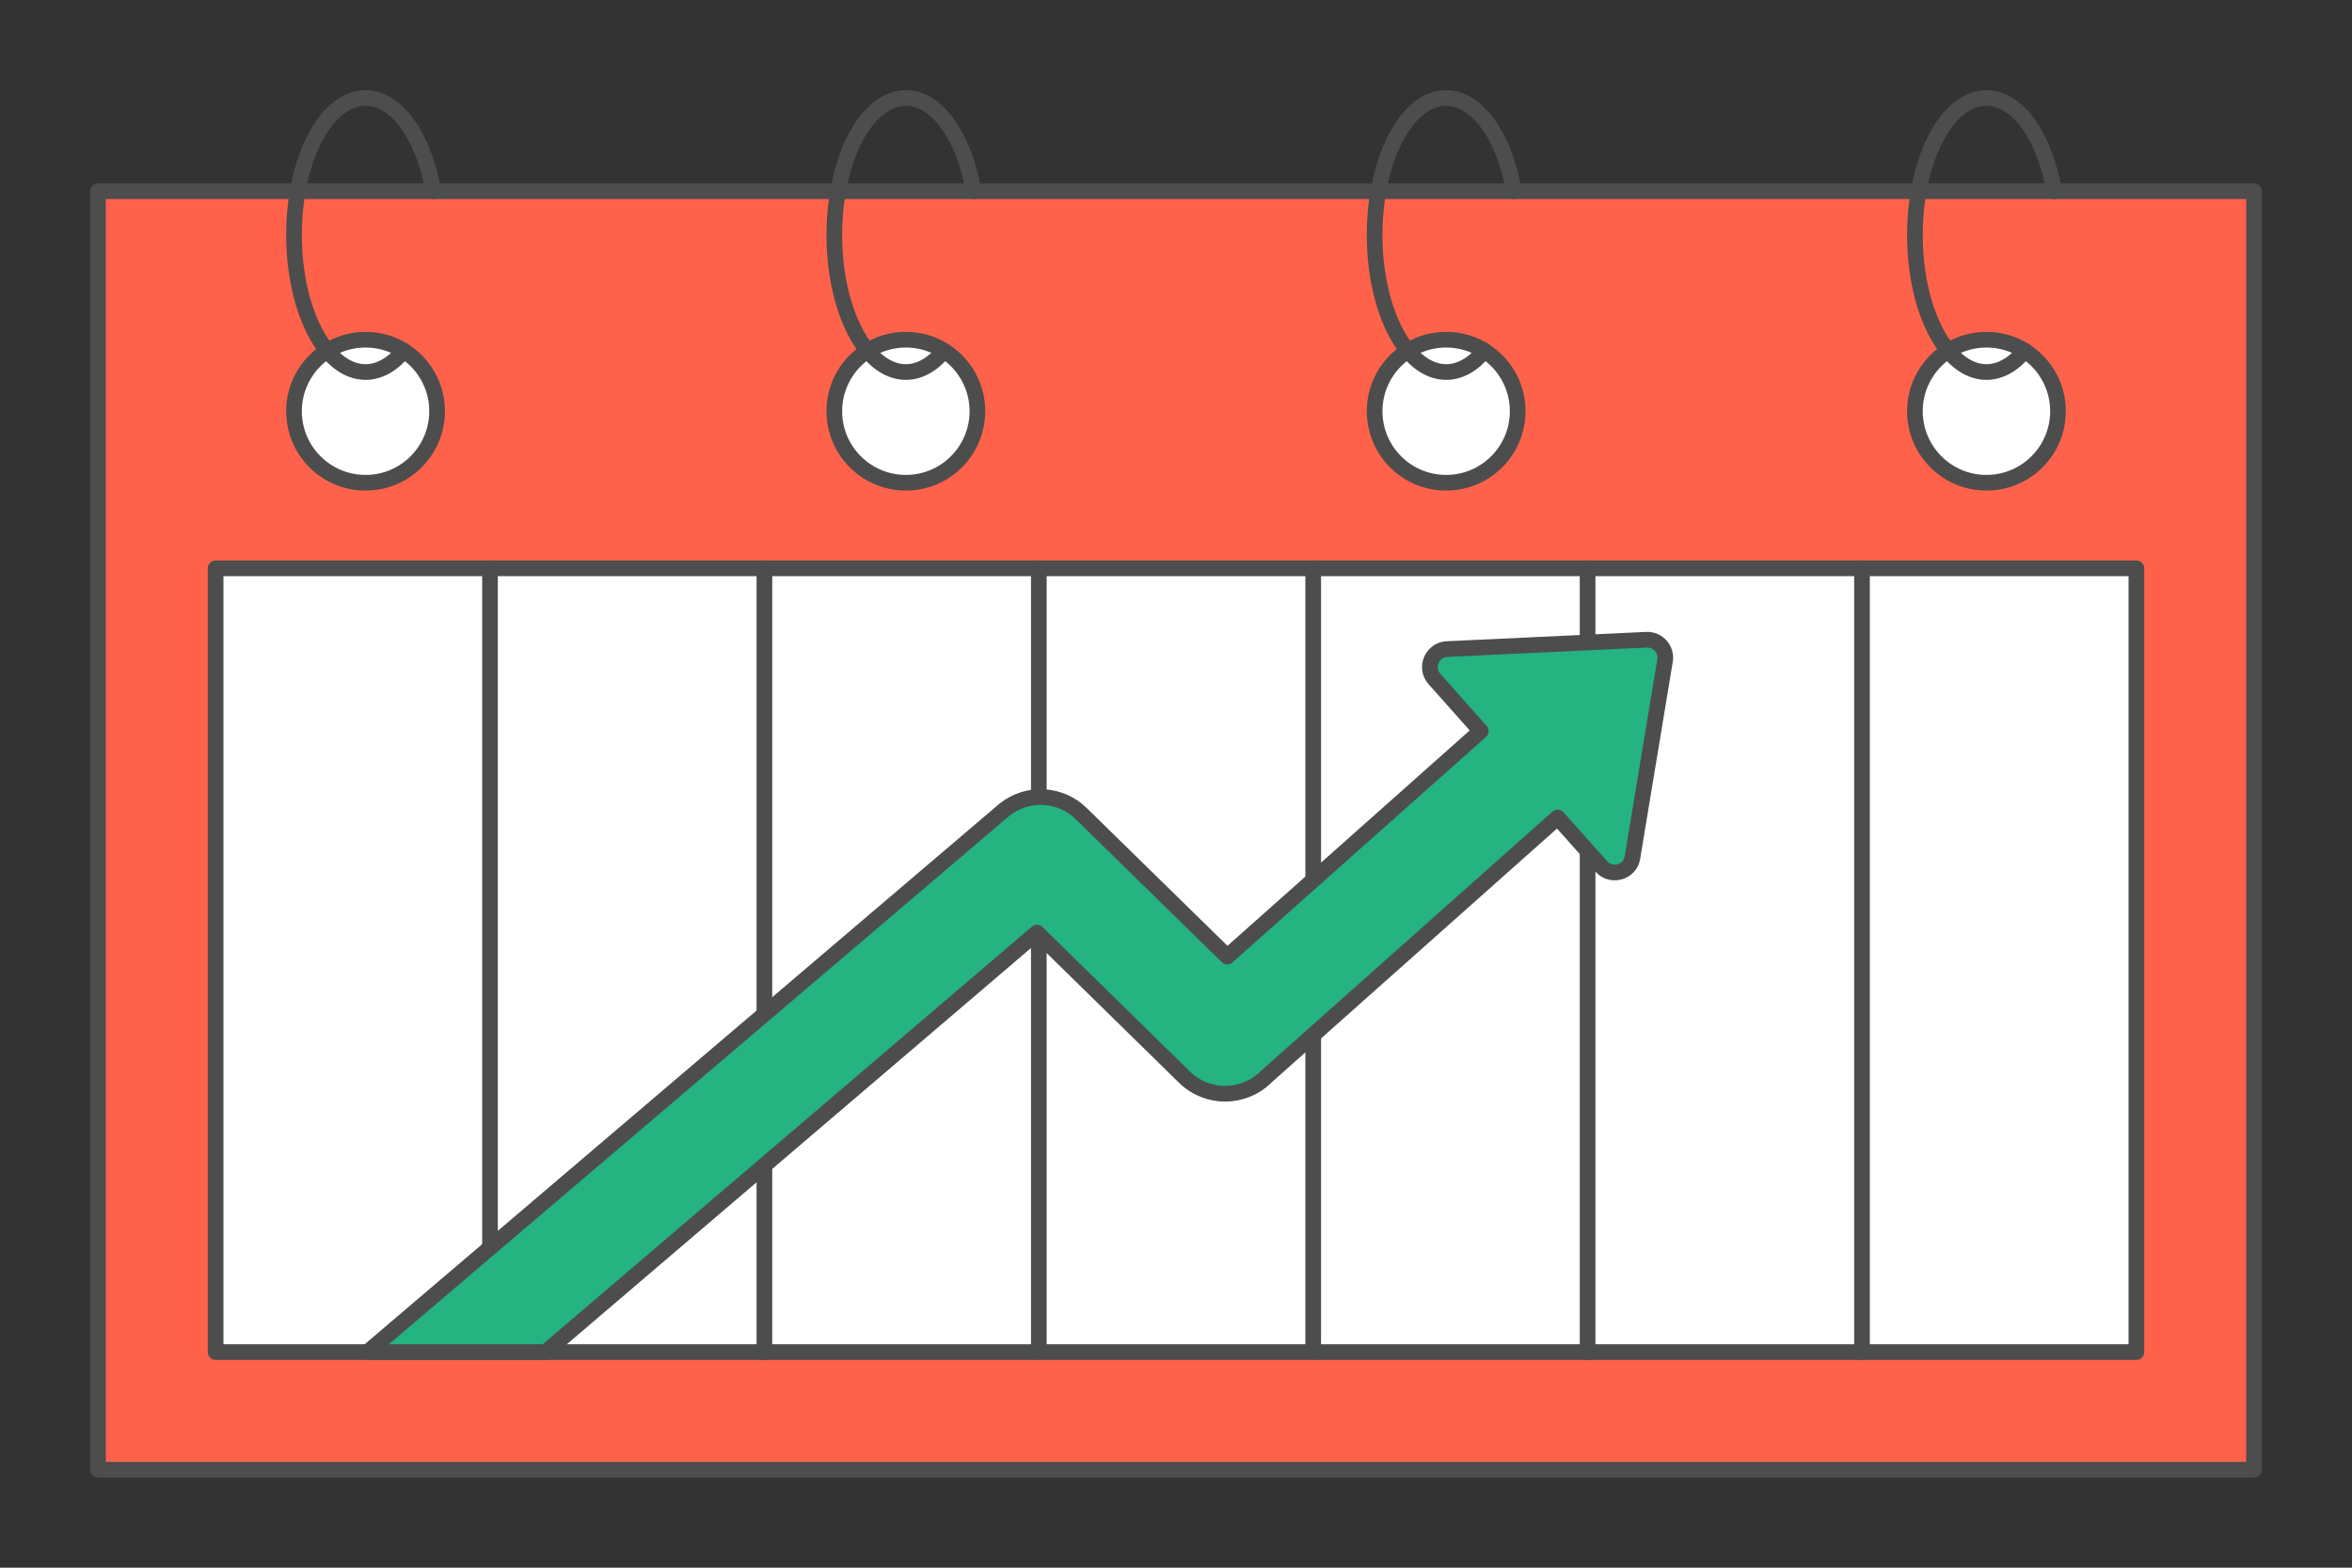 <?xml version="1.0" encoding="UTF-8"?>
<!DOCTYPE svg PUBLIC "-//W3C//DTD SVG 1.1//EN" "http://www.w3.org/Graphics/SVG/1.1/DTD/svg11.dtd">
<!-- Creator: CorelDRAW 2020 (64-Bit) -->
<svg xmlns="http://www.w3.org/2000/svg" xml:space="preserve" width="300px" height="200px" version="1.1" style="shape-rendering:geometricPrecision; text-rendering:geometricPrecision; image-rendering:optimizeQuality; fill-rule:evenodd; clip-rule:evenodd"
viewBox="0 0 13951.1 9300.8"
 xmlns:xlink="http://www.w3.org/1999/xlink"
 xmlns:xodm="http://www.corel.com/coreldraw/odm/2003">
 <rect x="0" y="0" width="13951.1" height="9300.8" fill="#333333" stroke="none"/>
 <defs>
  <style type="text/css">
   <![CDATA[
    .str0 {stroke:#4D4D4D;stroke-width:93;stroke-linecap:round;stroke-linejoin:round;stroke-miterlimit:2.613}
    .fil0 {fill:none}
    .fil3 {fill:#24B381}
    .fil1 {fill:#FF624A}
    .fil2 {fill:white}
   ]]>
  </style>
 </defs>
 <g id="Layer_x0020_1">
  <g id="_2224755849248">
   <g>
    <g>
     <g>
      <g>
       <polygon class="fil0" points="0,0 13951.1,0 13951.1,9300.8 0,9300.8 "/>
      </g>
     </g>
    </g>
    <polygon class="fil1 str0" points="581.3,8719.5 13369.8,8719.5 13369.8,1134.5 581.3,1134.5 "/>
    <g>
     <path class="fil2 str0" d="M2168.3 2015.4c234.3,0 424.3,190 424.3,424.3 0,234.4 -190,424.4 -424.3,424.4 -234.4,0 -424.4,-190 -424.4,-424.4 0,-234.3 190,-424.3 424.4,-424.3z"/>
     <path class="fil0 str0" d="M2570.4 1134.5c-58.2,-330.6 -220,-553.2 -402.1,-553.2 -234.4,0 -424.4,364 -424.4,813 0,448.9 190,812.9 424.4,812.9 80.3,0 159.1,-43.7 226.9,-126"/>
    </g>
    <g>
     <path class="fil2 str0" d="M5373.1 2015.4c234.4,0 424.4,190 424.4,424.3 0,234.4 -190,424.4 -424.4,424.4 -234.3,0 -424.3,-190 -424.3,-424.4 0,-234.3 190,-424.3 424.3,-424.3z"/>
     <path class="fil0 str0" d="M5775.3 1134.5c-58.2,-330.6 -220,-553.2 -402.2,-553.2 -234.3,0 -424.3,364 -424.3,813 0,448.9 190,812.9 424.3,812.9 80.4,0 159.1,-43.7 227,-126"/>
    </g>
    <g>
     <path class="fil2 str0" d="M8578 2015.4c234.3,0 424.3,190 424.3,424.3 0,234.4 -190,424.4 -424.3,424.4 -234.4,0 -424.3,-190 -424.3,-424.4 0,-234.3 189.9,-424.3 424.3,-424.3z"/>
     <path class="fil0 str0" d="M8980.1 1134.5c-58.2,-330.6 -220,-553.2 -402.1,-553.2 -234.3,0 -424.3,364 -424.3,813 0,448.9 190,812.9 424.3,812.9 80.4,0 159.1,-43.7 227,-126"/>
    </g>
    <g>
     <path class="fil2 str0" d="M11782.9 2015.4c234.3,0 424.3,190 424.3,424.3 0,234.4 -190,424.4 -424.3,424.4 -234.4,0 -424.4,-190 -424.4,-424.4 0,-234.3 190,-424.3 424.4,-424.3z"/>
     <path class="fil0 str0" d="M12185 1134.5c-58.2,-330.6 -220,-553.2 -402.1,-553.2 -234.4,0 -424.4,364 -424.4,813 0,448.9 190,812.9 424.4,812.9 80.3,0 159,-43.7 226.9,-126"/>
    </g>
    <polygon class="fil2 str0" points="1278.9,3371.9 12672.2,3371.9 12672.2,8021.9 1278.9,8021.9 "/>
    <g>
     <line class="fil0 str0" x1="2906.5" y1="3371.9" x2="2906.5" y2= "8021.9" />
     <line class="fil0 str0" x1="4534.1" y1="3371.9" x2="4534.1" y2= "8021.9" />
     <line class="fil0 str0" x1="6161.8" y1="3371.9" x2="6161.8" y2= "8021.9" />
     <line class="fil0 str0" x1="7789.4" y1="3371.9" x2="7789.4" y2= "8021.9" />
     <line class="fil0 str0" x1="9417" y1="3371.9" x2="9417" y2= "8021.9" />
     <line class="fil0 str0" x1="11044.6" y1="3371.9" x2="11044.6" y2= "8021.9" />
    </g>
   </g>
   <path class="fil3 str0" d="M2179.8 8021.9l1056.2 0 2915 -2488.9 875.2 857.8c135.6,132.9 353.9,130.6 486.8,-5l1726.3 -1535.8c86.6,97.4 173.2,193.8 259.4,290.9 58.4,65.6 169.5,35.6 184.2,-52.8l193.1 -1167.1c12.4,-67.2 -41.2,-128.9 -110,-125.6l-1175.2 55.1c-92.1,-2.2 -144.9,107.4 -82.4,177.7l274.9 309.1 -1503.9 1337.6 -866.3 -848.1c-124.3,-122.1 -321.4,-131.6 -456.7,-21.5l-3776.6 3216.6z"/>
  </g>
 </g>
</svg>
